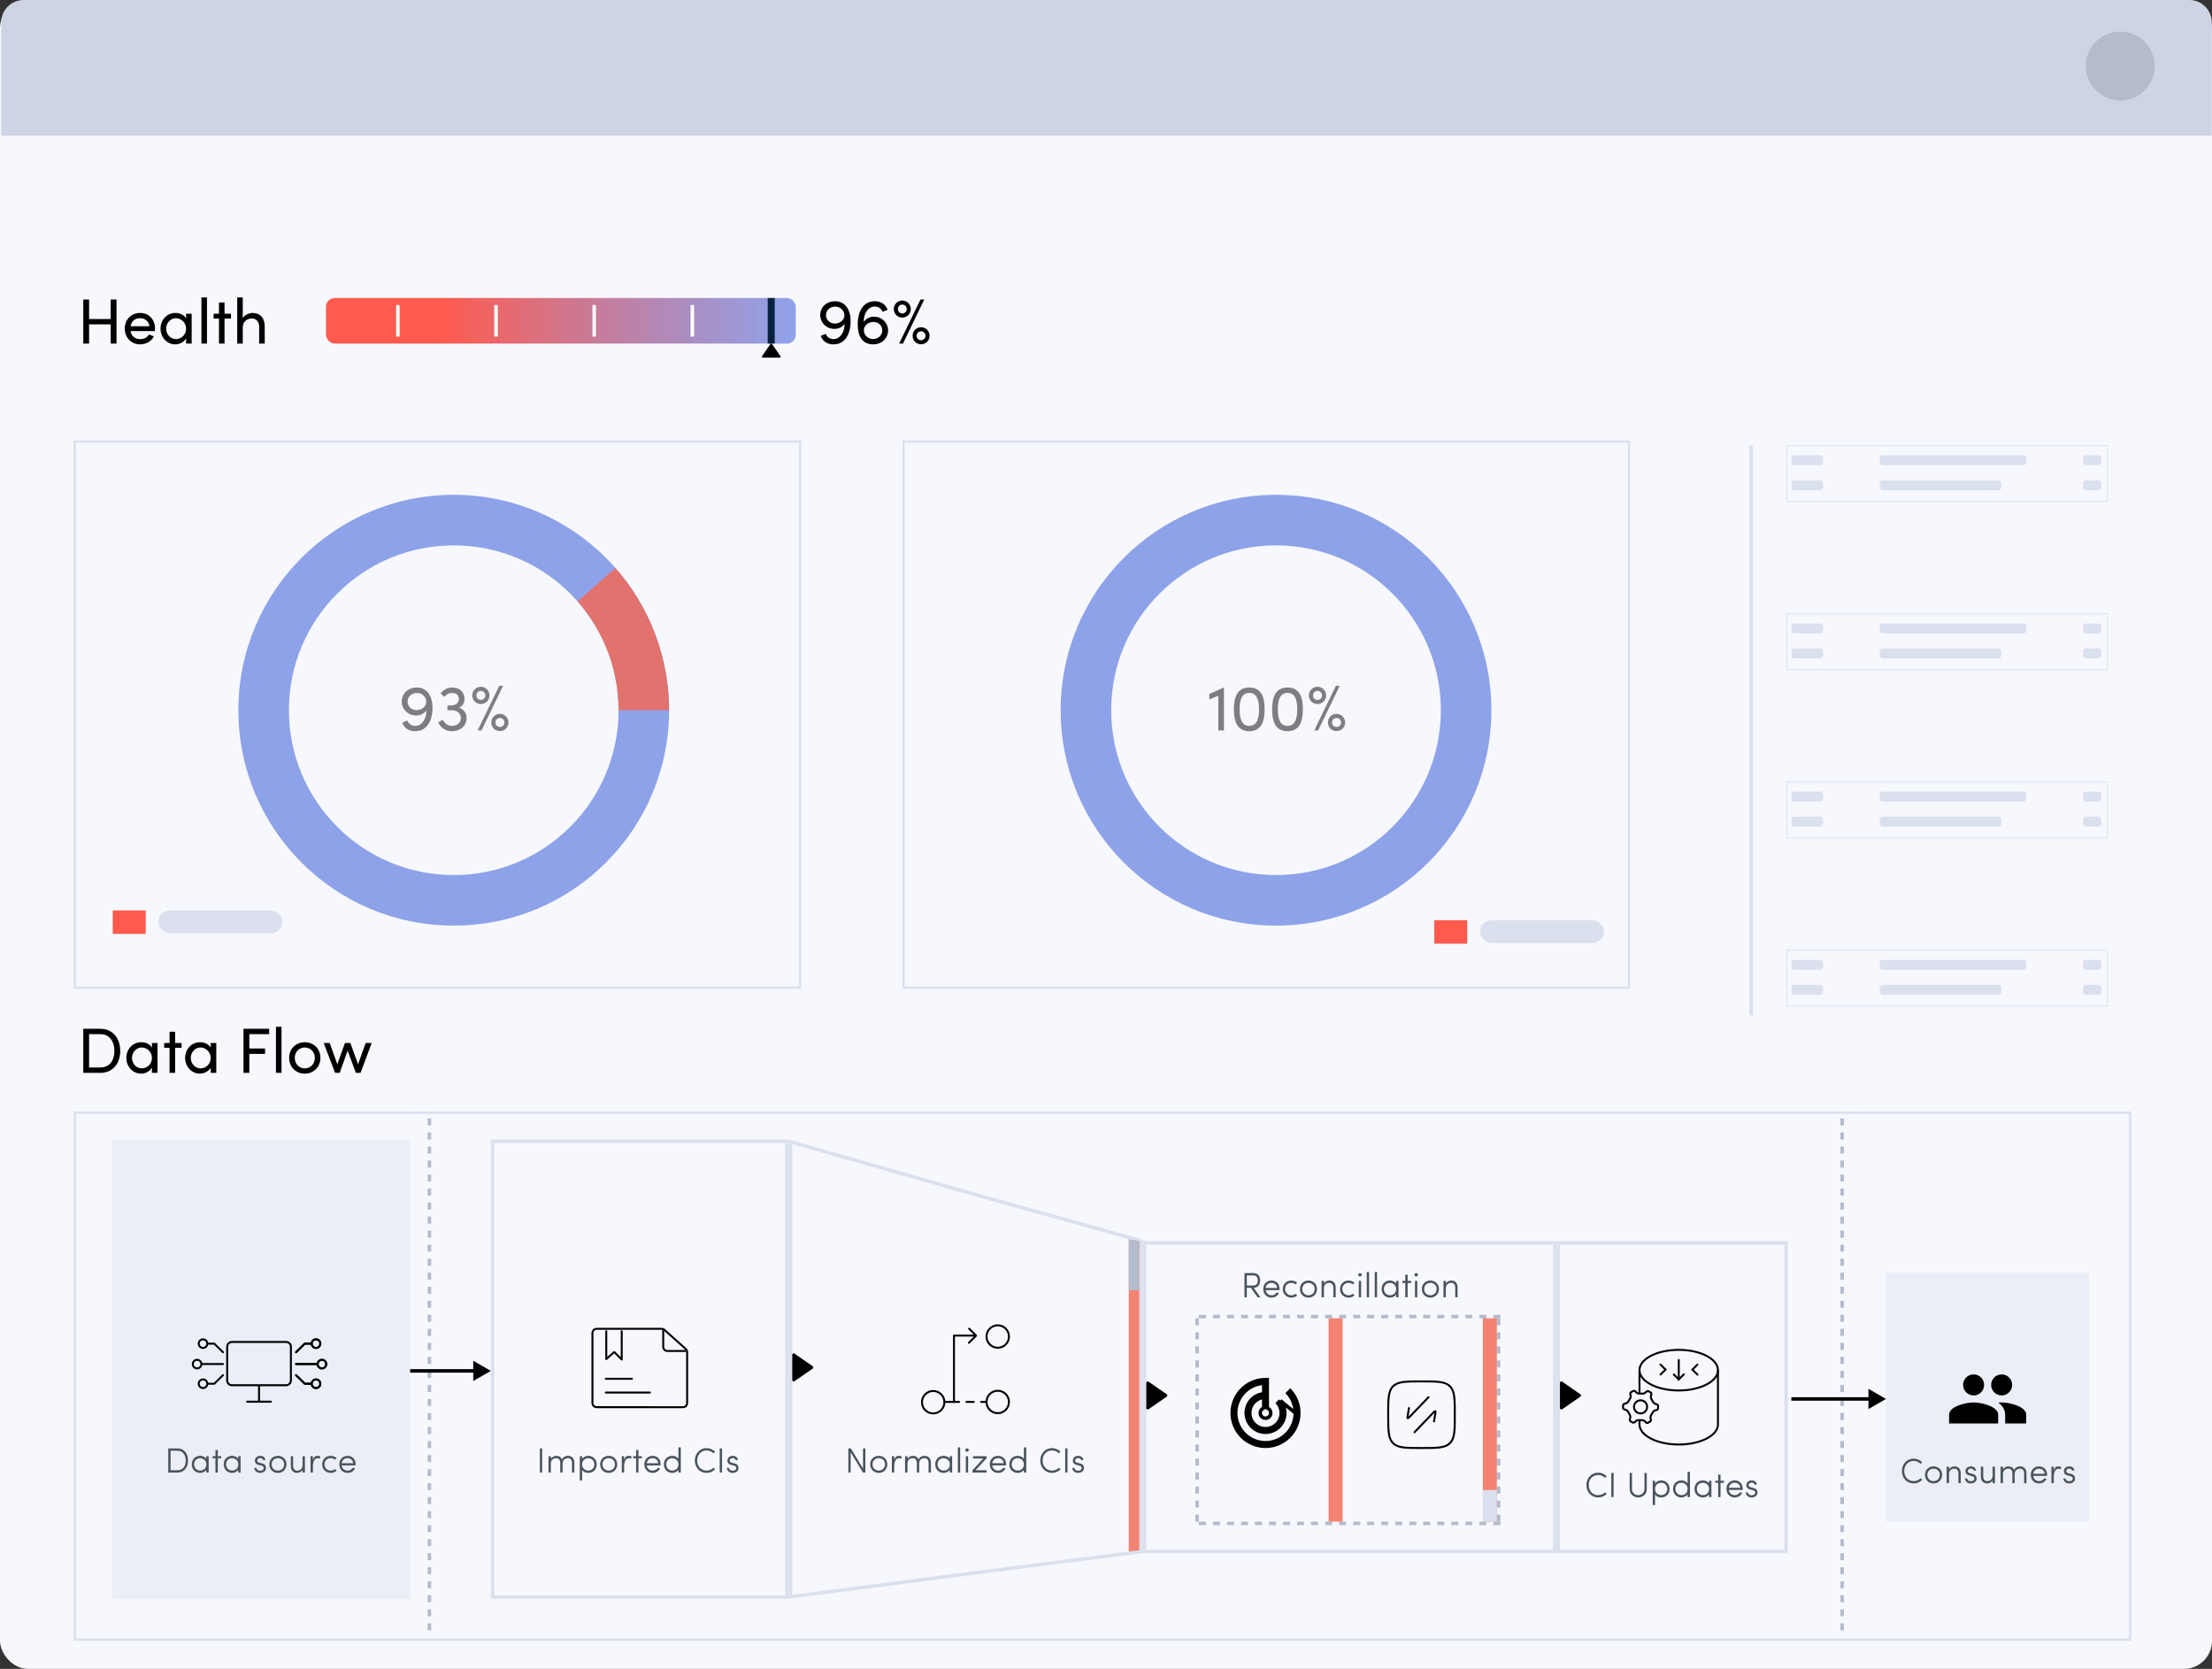 <svg width="631" height="476" viewBox="0 0 631 476" fill="none" xmlns="http://www.w3.org/2000/svg">
<rect x="0" y="0" width="631" height="476" fill="#333333" stroke="none"/>
<rect width="631" height="476" rx="8" fill="#F7F8FD"/>
<path d="M31.58 90.993V85.428H33.24V98H31.58V92.508H25.412V98H23.752V85.428H25.412V90.993H31.58ZM44.211 93.712C44.211 93.949 44.192 94.186 44.174 94.424H37.24C37.477 95.938 38.572 96.723 40.032 96.723C41.072 96.723 42.021 96.248 42.514 95.391L43.882 95.938C43.152 97.416 41.619 98.219 39.977 98.219C37.55 98.219 35.598 96.412 35.598 93.712C35.598 91.011 37.55 89.26 39.977 89.26C42.404 89.26 44.211 91.011 44.211 93.712ZM37.258 93.055H42.623C42.422 91.595 41.382 90.756 39.977 90.756C38.536 90.756 37.514 91.522 37.258 93.055ZM53.089 90.811V89.478H54.677V98H53.089V96.486C52.523 97.507 51.337 98.219 49.969 98.219C47.743 98.219 45.79 96.34 45.79 93.73C45.79 91.212 47.633 89.26 50.042 89.26C51.319 89.26 52.523 89.807 53.089 90.811ZM50.206 96.723C51.721 96.723 53.089 95.464 53.089 93.73C53.089 91.978 51.611 90.756 50.188 90.756C48.637 90.756 47.396 92.124 47.396 93.73C47.396 95.354 48.637 96.723 50.206 96.723ZM59.045 98H57.458V84.844H59.045V98ZM64.05 89.478H65.893V90.847H64.05V98H62.463V90.847H60.93V89.478H62.463V86.267H64.05V89.478ZM72.084 89.26C74.201 89.26 75.533 90.683 75.515 93.073V98H73.927V93.165C73.927 91.741 73.052 90.829 71.865 90.829C70.679 90.829 69.256 91.54 69.256 93.383V98H67.669V84.844H69.256V90.774C69.767 89.734 71.154 89.26 72.084 89.26Z" fill="black"/>
<path d="M238.2 85.92C241.138 85.92 242.653 88.347 242.653 91.686C242.653 94.496 241.54 98.219 237.763 98.219C236.394 98.219 234.898 97.745 234.095 95.81L235.536 95.226C236.029 96.321 236.905 96.723 237.799 96.723C239.624 96.723 241.011 94.679 240.919 92.343C240.354 93.219 239.295 93.803 238.073 93.803C235.628 93.803 233.967 91.924 233.967 89.844C233.967 87.818 235.591 85.92 238.2 85.92ZM238.109 92.289C239.587 92.289 240.828 91.34 240.883 89.989C240.883 88.548 239.752 87.49 238.292 87.453C236.759 87.453 235.628 88.493 235.628 89.88C235.628 91.212 236.686 92.252 238.109 92.289ZM249.258 90.318C251.685 90.318 253.345 92.179 253.345 94.259C253.345 96.285 251.721 98.219 249.112 98.219C246.174 98.219 244.678 96.194 244.678 92.416C244.678 89.606 245.773 85.92 249.55 85.92C250.919 85.92 252.415 86.413 253.218 88.347L251.776 88.931C251.284 87.818 250.408 87.435 249.514 87.435C247.671 87.435 246.284 89.497 246.411 91.832C246.959 90.993 247.981 90.318 249.258 90.318ZM249.021 96.704C250.554 96.704 251.685 95.61 251.685 94.223C251.685 92.891 250.627 91.869 249.203 91.814C247.725 91.814 246.503 92.763 246.43 94.113C246.43 95.573 247.561 96.668 249.021 96.704ZM257.578 98H256.483L262.578 85.428H263.654L257.578 98ZM257.396 90.573C256.027 90.573 254.969 89.515 254.969 88.147C254.969 86.814 256.027 85.72 257.396 85.72C258.728 85.72 259.823 86.814 259.823 88.147C259.823 89.515 258.728 90.573 257.396 90.573ZM257.396 89.406C258.089 89.406 258.673 88.876 258.673 88.147C258.673 87.453 258.089 86.869 257.396 86.869C256.666 86.869 256.137 87.453 256.137 88.147C256.137 88.876 256.666 89.406 257.396 89.406ZM262.742 98.183C261.374 98.183 260.333 97.124 260.333 95.774C260.333 94.424 261.374 93.329 262.742 93.329C264.092 93.329 265.169 94.424 265.169 95.774C265.169 97.124 264.092 98.183 262.742 98.183ZM262.742 97.033C263.454 97.033 264.019 96.486 264.019 95.774C264.019 95.062 263.454 94.496 262.742 94.496C262.012 94.496 261.483 95.062 261.483 95.774C261.483 96.486 262.012 97.033 262.742 97.033Z" fill="black"/>
<path d="M23.752 293.428H28.624C32.2 293.428 34.299 296.165 34.299 299.741C34.299 303.299 32.2 306 28.624 306H23.752V293.428ZM25.412 304.467H28.624C31.27 304.467 32.638 302.424 32.638 299.741C32.638 297.059 31.27 294.96 28.624 294.96H25.412V304.467ZM43.342 298.811V297.479H44.929V306H43.342V304.485C42.776 305.507 41.59 306.219 40.221 306.219C37.995 306.219 36.043 304.339 36.043 301.73C36.043 299.212 37.886 297.26 40.294 297.26C41.572 297.26 42.776 297.807 43.342 298.811ZM40.459 304.723C41.973 304.723 43.342 303.464 43.342 301.73C43.342 299.978 41.864 298.756 40.441 298.756C38.889 298.756 37.649 300.124 37.649 301.73C37.649 303.354 38.889 304.723 40.459 304.723ZM49.955 297.479H51.798V298.847H49.955V306H48.367V298.847H46.835V297.479H48.367V294.267H49.955V297.479ZM60.11 298.811V297.479H61.698V306H60.11V304.485C59.544 305.507 58.358 306.219 56.99 306.219C54.764 306.219 52.811 304.339 52.811 301.73C52.811 299.212 54.654 297.26 57.063 297.26C58.34 297.26 59.544 297.807 60.11 298.811ZM57.227 304.723C58.742 304.723 60.11 303.464 60.11 301.73C60.11 299.978 58.632 298.756 57.209 298.756C55.658 298.756 54.417 300.124 54.417 301.73C54.417 303.354 55.658 304.723 57.227 304.723ZM76.776 293.428V294.96H71.12V299.048H75.609V300.599H71.12V306H69.459V293.428H76.776ZM80.304 306H78.717V292.844H80.304V306ZM86.933 306.219C84.506 306.219 82.481 304.431 82.481 301.73C82.481 299.03 84.506 297.26 86.933 297.26C89.36 297.26 91.404 299.03 91.404 301.73C91.404 304.431 89.36 306.219 86.933 306.219ZM86.933 304.723C88.502 304.723 89.816 303.5 89.816 301.73C89.816 299.978 88.502 298.756 86.933 298.756C85.382 298.756 84.087 299.978 84.087 301.73C84.087 303.5 85.382 304.723 86.933 304.723ZM102.139 303.537L104.31 297.479H106.026L102.851 306H101.518L99.165 299.668L96.902 306H95.588L92.34 297.479H94.055L96.227 303.537L98.398 297.479H99.949L102.139 303.537Z" fill="black"/>
<path d="M190.868 202.566C190.868 236.495 163.363 264 129.434 264C95.505 264 68 236.495 68 202.566C68 168.637 95.505 141.132 129.434 141.132C163.363 141.132 190.868 168.637 190.868 202.566ZM82.419 202.566C82.419 228.532 103.468 249.581 129.434 249.581C155.4 249.581 176.449 228.532 176.449 202.566C176.449 176.6 155.4 155.551 129.434 155.551C103.468 155.551 82.419 176.6 82.419 202.566Z" fill="#758CE5" fill-opacity="0.8"/>
<path d="M190.868 202.566C190.868 187.636 185.431 173.217 175.573 162.003L164.744 171.524C172.288 180.105 176.449 191.14 176.449 202.566H190.868Z" fill="#F56852" fill-opacity="0.81"/>
<path d="M118.88 196.087C121.856 196.087 123.391 198.546 123.391 201.93C123.391 204.777 122.263 208.549 118.436 208.549C117.049 208.549 115.533 208.068 114.719 206.108L116.18 205.517C116.679 206.626 117.567 207.033 118.473 207.033C120.322 207.033 121.727 204.962 121.635 202.595C121.061 203.483 119.989 204.074 118.75 204.074C116.273 204.074 114.59 202.17 114.59 200.062C114.59 198.01 116.236 196.087 118.88 196.087ZM118.787 202.54C120.285 202.54 121.542 201.578 121.598 200.21C121.598 198.749 120.451 197.677 118.972 197.64C117.419 197.64 116.273 198.694 116.273 200.099C116.273 201.449 117.345 202.503 118.787 202.54ZM130.99 201.837C132.247 202.244 133.098 203.372 133.098 204.796C133.098 207.014 131.36 208.549 128.901 208.549C127.181 208.549 125.72 207.606 124.999 206.034L126.312 205.276C126.867 206.367 127.81 207.033 128.845 207.033C130.361 207.033 131.471 206.127 131.471 204.851C131.471 203.483 130.398 202.577 128.901 202.577H127.643V201.19H128.79C130.065 201.19 130.897 200.432 130.897 199.341C130.897 198.306 130.121 197.622 128.956 197.622C128.124 197.622 127.274 198.065 126.811 198.768L125.683 197.843C126.312 196.79 127.625 196.087 128.993 196.087C131.101 196.087 132.506 197.363 132.506 199.304C132.506 200.45 131.933 201.393 130.99 201.837ZM137.359 208.327H136.249L142.425 195.588H143.516L137.359 208.327ZM137.174 200.802C135.787 200.802 134.715 199.729 134.715 198.343C134.715 196.993 135.787 195.884 137.174 195.884C138.524 195.884 139.633 196.993 139.633 198.343C139.633 199.729 138.524 200.802 137.174 200.802ZM137.174 199.618C137.877 199.618 138.468 199.082 138.468 198.343C138.468 197.64 137.877 197.048 137.174 197.048C136.434 197.048 135.898 197.64 135.898 198.343C135.898 199.082 136.434 199.618 137.174 199.618ZM142.591 208.512C141.205 208.512 140.151 207.44 140.151 206.071C140.151 204.703 141.205 203.594 142.591 203.594C143.96 203.594 145.05 204.703 145.05 206.071C145.05 207.44 143.96 208.512 142.591 208.512ZM142.591 207.347C143.312 207.347 143.886 206.792 143.886 206.071C143.886 205.35 143.312 204.777 142.591 204.777C141.852 204.777 141.316 205.35 141.316 206.071C141.316 206.792 141.852 207.347 142.591 207.347Z" fill="#7C7E81"/>
<path d="M425.434 202.566C425.434 236.495 397.929 264 364 264C330.071 264 302.566 236.495 302.566 202.566C302.566 168.637 330.071 141.132 364 141.132C397.929 141.132 425.434 168.637 425.434 202.566ZM316.985 202.566C316.985 228.532 338.034 249.581 364 249.581C389.966 249.581 411.015 228.532 411.015 202.566C411.015 176.6 389.966 155.551 364 155.551C338.034 155.551 316.985 176.6 316.985 202.566Z" fill="#758CE5" fill-opacity="0.8"/>
<path d="M344.971 197.936L349.094 196.087H349.149V208.327H347.541V198.435L344.971 199.489V197.936ZM356.371 208.549C352.895 208.549 351.989 205.72 351.989 202.318C351.989 198.879 352.895 196.087 356.371 196.087C359.847 196.087 360.753 198.879 360.753 202.318C360.753 205.72 359.847 208.549 356.371 208.549ZM356.371 207.033C358.59 207.033 359.145 204.833 359.145 202.318C359.145 199.766 358.59 197.622 356.371 197.622C354.153 197.622 353.616 199.766 353.616 202.318C353.616 204.833 354.153 207.033 356.371 207.033ZM367.277 208.549C363.801 208.549 362.895 205.72 362.895 202.318C362.895 198.879 363.801 196.087 367.277 196.087C370.753 196.087 371.659 198.879 371.659 202.318C371.659 205.72 370.753 208.549 367.277 208.549ZM367.277 207.033C369.496 207.033 370.051 204.833 370.051 202.318C370.051 199.766 369.496 197.622 367.277 197.622C365.059 197.622 364.522 199.766 364.522 202.318C364.522 204.833 365.059 207.033 367.277 207.033ZM376.02 208.327H374.911L381.086 195.588H382.177L376.02 208.327ZM375.835 200.802C374.448 200.802 373.376 199.729 373.376 198.343C373.376 196.993 374.448 195.884 375.835 195.884C377.185 195.884 378.294 196.993 378.294 198.343C378.294 199.729 377.185 200.802 375.835 200.802ZM375.835 199.618C376.538 199.618 377.129 199.082 377.129 198.343C377.129 197.64 376.538 197.048 375.835 197.048C375.095 197.048 374.559 197.64 374.559 198.343C374.559 199.082 375.095 199.618 375.835 199.618ZM381.252 208.512C379.866 208.512 378.812 207.44 378.812 206.071C378.812 204.703 379.866 203.594 381.252 203.594C382.621 203.594 383.712 204.703 383.712 206.071C383.712 207.44 382.621 208.512 381.252 208.512ZM381.252 207.347C381.974 207.347 382.547 206.792 382.547 206.071C382.547 205.35 381.974 204.777 381.252 204.777C380.513 204.777 379.977 205.35 379.977 206.071C379.977 206.792 380.513 207.347 381.252 207.347Z" fill="#7C7E81"/>
<rect x="32" y="325" width="85" height="131" fill="#DAE0ED" fill-opacity="0.4"/>
<path d="M50.59 420H48V413.11H50.59C52.55 413.11 53.64 414.61 53.64 416.57C53.64 418.53 52.55 420 50.59 420ZM48.66 413.77V419.34H50.59C52.18 419.34 52.98 418.16 52.98 416.57C52.98 414.98 52.18 413.77 50.59 413.77H48.66ZM59.527 415.33V420H58.857V419.2C58.507 419.79 57.777 420.1 57.097 420.1C55.767 420.1 54.707 419.13 54.707 417.65C54.707 416.17 55.767 415.23 57.097 415.23C57.777 415.23 58.507 415.51 58.857 416.1V415.33H59.527ZM55.377 417.65C55.377 418.69 56.127 419.43 57.097 419.43C58.057 419.43 58.857 418.81 58.857 417.65C58.857 416.49 57.937 415.9 57.097 415.9C56.127 415.9 55.377 416.58 55.377 417.65ZM62.13 420H61.46V415.93H60.62V415.33H61.46V413.58H62.13V415.33H63.12V415.93H62.13V420ZM68.638 415.33V420H67.968V419.2C67.618 419.79 66.888 420.1 66.208 420.1C64.878 420.1 63.818 419.13 63.818 417.65C63.818 416.17 64.878 415.23 66.208 415.23C66.888 415.23 67.618 415.51 67.968 416.1V415.33H68.638ZM64.488 417.65C64.488 418.69 65.238 419.43 66.208 419.43C67.168 419.43 67.968 418.81 67.968 417.65C67.968 416.49 67.048 415.9 66.208 415.9C65.238 415.9 64.488 416.58 64.488 417.65ZM72.547 418.66H73.137C73.217 419.02 73.447 419.47 74.237 419.47C74.837 419.47 75.227 419.17 75.227 418.73C75.227 418.42 75.047 418.13 74.557 418.01L73.907 417.86C73.337 417.73 72.597 417.43 72.727 416.34C72.837 415.67 73.487 415.23 74.247 415.23C74.977 415.23 75.587 415.59 75.717 416.44H75.067C74.987 416.08 74.647 415.87 74.247 415.87C73.797 415.87 73.427 416.11 73.377 416.44C73.267 416.97 73.747 417.14 74.067 417.22L74.707 417.37C75.587 417.58 75.887 418.09 75.887 418.73C75.887 419.54 75.147 420.1 74.177 420.1C73.397 420.1 72.577 419.58 72.547 418.66ZM79.276 420.1C77.946 420.1 76.836 419.13 76.836 417.65C76.836 416.17 77.946 415.23 79.276 415.23C80.606 415.23 81.716 416.17 81.716 417.65C81.716 419.13 80.606 420.1 79.276 420.1ZM79.276 419.44C80.246 419.44 81.056 418.73 81.056 417.65C81.056 416.57 80.246 415.89 79.276 415.89C78.306 415.89 77.496 416.57 77.496 417.65C77.496 418.73 78.306 419.44 79.276 419.44ZM86.305 417.88V415.33H86.975V420H86.305V419.23C86.015 419.84 85.295 420.1 84.755 420.1C83.605 420.1 82.945 419.33 82.955 418.05V415.33H83.625V418.05C83.625 418.92 84.035 419.44 84.755 419.44C85.495 419.44 86.305 419.02 86.305 417.88ZM91.361 415.41L91.281 416.06C91.051 415.95 90.771 415.9 90.601 415.9C89.651 415.9 89.261 417.02 89.261 418.26V420H88.591V415.33H89.261V416.39C89.491 415.59 89.921 415.23 90.601 415.23C90.921 415.23 91.271 415.33 91.361 415.41ZM95.554 418.99L96.034 419.46C95.594 419.87 94.994 420.1 94.344 420.1C93.014 420.1 91.904 419.13 91.904 417.65C91.904 416.17 93.014 415.23 94.344 415.23C94.994 415.23 95.584 415.46 96.024 415.86L95.554 416.33C95.234 416.05 94.814 415.89 94.344 415.89C93.374 415.89 92.564 416.57 92.564 417.65C92.564 418.73 93.374 419.44 94.344 419.44C94.814 419.44 95.224 419.29 95.554 418.99ZM99.157 420.1C97.827 420.1 96.797 419.13 96.797 417.65C96.797 416.17 97.827 415.23 99.157 415.23C100.487 415.23 101.447 416.17 101.447 417.65C101.447 417.76 101.447 417.87 101.437 417.96H97.477C97.587 418.87 98.297 419.44 99.157 419.44C99.797 419.44 100.327 419.14 100.617 418.63C100.817 418.68 101.077 418.73 101.287 418.78C100.897 419.62 100.107 420.1 99.157 420.1ZM97.477 417.34H100.767C100.637 416.45 100.027 415.89 99.157 415.89C98.277 415.89 97.607 416.45 97.477 417.34Z" fill="#48535C"/>
<rect x="140.5" y="325.5" width="84" height="130" stroke="#DAE0ED"/>
<rect x="326.5" y="354.5" width="117" height="88" stroke="#DAE0ED"/>
<rect x="444.5" y="354.5" width="65" height="88" stroke="#DAE0ED"/>
<rect x="538" y="363" width="58" height="71" fill="#DAE0ED" fill-opacity="0.4"/>
<path d="M225.5 455.431V325.663L282.693 341.981L282.697 341.982L325.5 353.88V442.56L282.767 448.004L282.766 448.004L225.5 455.431Z" stroke="#DAE0ED"/>
<path d="M81.619 382.747H66.165C65.415 382.747 64.806 383.356 64.806 384.107V393.732C64.806 394.482 65.415 395.091 66.165 395.091H81.619C82.369 395.091 82.979 394.482 82.979 393.732V384.111C82.979 383.36 82.369 382.751 81.619 382.751V382.747Z" stroke="black" stroke-width="0.558" stroke-miterlimit="10" stroke-linecap="round"/>
<path d="M73.892 395.3V399.757" stroke="black" stroke-width="0.558" stroke-miterlimit="10" stroke-linecap="round"/>
<path d="M77.292 399.784H70.493" stroke="black" stroke-width="0.558" stroke-miterlimit="10" stroke-linecap="round"/>
<path d="M84.456 385.675L86.944 383.226H88.819" stroke="black" stroke-width="0.558" stroke-linecap="round" stroke-linejoin="round"/>
<path d="M84.456 385.675L86.944 383.226H88.819" stroke="black" stroke-width="0.558" stroke-linecap="round" stroke-linejoin="round"/>
<path d="M90.45 389.043H84.456" stroke="black" stroke-width="0.558" stroke-linecap="round" stroke-linejoin="round"/>
<path d="M90.45 389.043H84.456" stroke="black" stroke-width="0.558" stroke-linecap="round" stroke-linejoin="round"/>
<path d="M90.143 384.452C90.82 384.452 91.369 383.903 91.369 383.226C91.369 382.549 90.82 382 90.143 382C89.466 382 88.917 382.549 88.917 383.226C88.917 383.903 89.466 384.452 90.143 384.452Z" stroke="black" stroke-width="0.558" stroke-miterlimit="10"/>
<path d="M90.143 384.452C90.82 384.452 91.369 383.903 91.369 383.226C91.369 382.549 90.82 382 90.143 382C89.466 382 88.917 382.549 88.917 383.226C88.917 383.903 89.466 384.452 90.143 384.452Z" stroke="black" stroke-width="0.558" stroke-miterlimit="10"/>
<path d="M84.456 392.219L86.944 394.667H88.819" stroke="black" stroke-width="0.558" stroke-linecap="round" stroke-linejoin="round"/>
<path d="M84.456 392.219L86.944 394.667H88.819" stroke="black" stroke-width="0.558" stroke-linecap="round" stroke-linejoin="round"/>
<path d="M90.143 395.893C90.82 395.893 91.369 395.344 91.369 394.667C91.369 393.99 90.82 393.441 90.143 393.441C89.466 393.441 88.917 393.99 88.917 394.667C88.917 395.344 89.466 395.893 90.143 395.893Z" stroke="black" stroke-width="0.558" stroke-miterlimit="10"/>
<path d="M90.143 395.893C90.82 395.893 91.369 395.344 91.369 394.667C91.369 393.99 90.82 393.441 90.143 393.441C89.466 393.441 88.917 393.99 88.917 394.667C88.917 395.344 89.466 395.893 90.143 395.893Z" stroke="black" stroke-width="0.558" stroke-miterlimit="10"/>
<path d="M91.837 390.289C92.514 390.289 93.063 389.74 93.063 389.063C93.063 388.385 92.514 387.836 91.837 387.836C91.16 387.836 90.611 388.385 90.611 389.063C90.611 389.74 91.16 390.289 91.837 390.289Z" stroke="black" stroke-width="0.558" stroke-miterlimit="10"/>
<path d="M91.837 390.289C92.514 390.289 93.063 389.74 93.063 389.063C93.063 388.385 92.514 387.836 91.837 387.836C91.16 387.836 90.611 388.385 90.611 389.063C90.611 389.74 91.16 390.289 91.837 390.289Z" stroke="black" stroke-width="0.558" stroke-miterlimit="10"/>
<path d="M63.603 385.675L61.115 383.226H59.241" stroke="black" stroke-width="0.558" stroke-linecap="round" stroke-linejoin="round"/>
<path d="M57.61 389.043H63.603" stroke="black" stroke-width="0.558" stroke-linecap="round" stroke-linejoin="round"/>
<path d="M57.916 384.452C58.593 384.452 59.142 383.903 59.142 383.226C59.142 382.549 58.593 382 57.916 382C57.239 382 56.69 382.549 56.69 383.226C56.69 383.903 57.239 384.452 57.916 384.452Z" stroke="black" stroke-width="0.558" stroke-miterlimit="10"/>
<path d="M63.603 392.219L61.115 394.667H59.241" stroke="black" stroke-width="0.558" stroke-linecap="round" stroke-linejoin="round"/>
<path d="M57.916 395.893C58.593 395.893 59.142 395.344 59.142 394.667C59.142 393.99 58.593 393.441 57.916 393.441C57.239 393.441 56.69 393.99 56.69 394.667C56.69 395.344 57.239 395.893 57.916 395.893Z" stroke="black" stroke-width="0.558" stroke-miterlimit="10"/>
<path d="M56.226 390.289C56.903 390.289 57.452 389.74 57.452 389.063C57.452 388.385 56.903 387.836 56.226 387.836C55.549 387.836 55 388.385 55 389.063C55 389.74 55.549 390.289 56.226 390.289Z" stroke="black" stroke-width="0.558" stroke-miterlimit="10"/>
<path d="M172.946 379.688V387.65L175.21 385.614L177.355 387.764V379.688" stroke="black" stroke-width="0.558" stroke-linecap="round" stroke-linejoin="round"/>
<path d="M172.804 393.247H180.272" stroke="black" stroke-width="0.558" stroke-linecap="round" stroke-linejoin="round"/>
<path d="M172.804 397.177H185.381" stroke="black" stroke-width="0.558" stroke-linecap="round" stroke-linejoin="round"/>
<path d="M185.22 401.351H170.199C169.538 401.351 169 400.797 169 400.117V380.23C169 379.554 169.538 379 170.199 379H188.741C189.114 379 189.464 379.165 189.7 379.452L195.737 384.856C195.917 385.076 196.016 385.351 196.016 385.638V400.172C196.016 400.824 195.485 401.355 194.833 401.355H179.266" stroke="black" stroke-width="0.558" stroke-miterlimit="10"/>
<path d="M189.193 379.09V384.144C189.193 384.797 189.72 385.324 190.372 385.324H195.67" stroke="black" stroke-width="0.558" stroke-miterlimit="10"/>
<path d="M484.227 392.071L482.784 390.632" stroke="black" stroke-width="0.558" stroke-linecap="round" stroke-linejoin="round"/>
<path d="M484.195 389.213L482.784 390.632" stroke="black" stroke-width="0.558" stroke-linecap="round" stroke-linejoin="round"/>
<path d="M473.666 389.186L475.109 390.628" stroke="black" stroke-width="0.558" stroke-linecap="round" stroke-linejoin="round"/>
<path d="M473.698 392.043L475.109 390.628" stroke="black" stroke-width="0.558" stroke-linecap="round" stroke-linejoin="round"/>
<path d="M480.332 392.003L478.89 393.442" stroke="black" stroke-width="0.558" stroke-linecap="round" stroke-linejoin="round"/>
<path d="M477.475 392.035L478.89 393.442" stroke="black" stroke-width="0.558" stroke-linecap="round" stroke-linejoin="round"/>
<path d="M478.894 387.889L478.89 393.442" stroke="black" stroke-width="0.558" stroke-linecap="round" stroke-linejoin="round"/>
<path d="M466.722 405.264L466.258 405.657C466.097 405.79 465.873 405.81 465.692 405.704L465.138 405.374C464.953 405.264 464.863 405.044 464.914 404.831L465.052 404.305C465.111 404.073 465.079 403.829 464.965 403.621L464.387 402.587C464.277 402.391 464.101 402.242 463.892 402.167L463.322 401.962C463.126 401.892 462.996 401.703 463 401.495L463.008 400.85C463.008 400.634 463.157 400.445 463.366 400.386L463.892 400.241C464.124 400.178 464.321 400.029 464.442 399.821L465.048 398.803C465.162 398.61 465.205 398.382 465.166 398.162L465.059 397.565C465.024 397.36 465.118 397.152 465.303 397.054L465.865 396.739C466.054 396.633 466.29 396.665 466.447 396.818L466.781 397.144C466.985 397.345 467.264 397.462 467.551 397.466L468.659 397.482C468.883 397.482 469.1 397.407 469.273 397.262L469.736 396.869C469.897 396.735 470.121 396.716 470.302 396.822L470.856 397.152C471.041 397.262 471.132 397.482 471.08 397.694L470.943 398.221C470.884 398.453 470.915 398.697 471.029 398.905L471.607 399.938C471.717 400.135 471.894 400.284 472.102 400.359L472.672 400.563C472.869 400.634 472.998 400.823 472.994 401.031L472.987 401.676C472.987 401.892 472.837 402.08 472.629 402.139L472.102 402.285C471.87 402.348 471.674 402.497 471.552 402.705L470.947 403.723C470.833 403.916 470.79 404.144 470.829 404.364L470.935 404.961C470.97 405.166 470.876 405.374 470.691 405.472L470.129 405.786C469.941 405.893 469.705 405.861 469.548 405.708L469.159 405.327C468.99 405.158 468.762 405.063 468.522 405.059L467.339 405.044C467.115 405.044 466.899 405.118 466.726 405.264H466.722Z" stroke="black" stroke-width="0.558" stroke-linecap="round" stroke-linejoin="round"/>
<path d="M467.991 403.13C469.025 403.13 469.862 402.292 469.862 401.259C469.862 400.226 469.025 399.388 467.991 399.388C466.958 399.388 466.121 400.226 466.121 401.259C466.121 402.292 466.958 403.13 467.991 403.13Z" stroke="black" stroke-width="0.558" stroke-linecap="round" stroke-linejoin="round"/>
<path d="M467.681 397.066V390.978" stroke="black" stroke-width="0.558" stroke-linecap="round" stroke-linejoin="round"/>
<path d="M490.067 390.978V406.262C490.067 409.43 485.056 412 478.874 412C472.692 412 467.681 409.43 467.681 406.262V405.441" stroke="black" stroke-width="0.558" stroke-linecap="round" stroke-linejoin="round"/>
<path d="M478.874 396.586C485.056 396.586 490.067 393.992 490.067 390.793C490.067 387.594 485.056 385 478.874 385C472.692 385 467.681 387.594 467.681 390.793C467.681 393.992 472.692 396.586 478.874 396.586Z" stroke="black" stroke-width="0.558" stroke-linecap="round" stroke-linejoin="round"/>
<path d="M266.203 396.731H266.199C264.432 396.731 263 398.163 263 399.93V399.934C263 401.701 264.432 403.133 266.199 403.133H266.203C267.97 403.133 269.402 401.701 269.402 399.934V399.93C269.402 398.163 267.97 396.731 266.203 396.731Z" stroke="black" stroke-width="0.558" stroke-linecap="round" stroke-linejoin="round"/>
<path d="M284.62 396.66H284.616C282.849 396.66 281.417 398.093 281.417 399.86V399.863C281.417 401.63 282.849 403.063 284.616 403.063H284.62C286.386 403.063 287.819 401.63 287.819 399.863V399.86C287.819 398.093 286.386 396.66 284.62 396.66Z" stroke="black" stroke-width="0.558" stroke-linecap="round" stroke-linejoin="round"/>
<path d="M284.62 378H284.616C282.849 378 281.417 379.432 281.417 381.199V381.203C281.417 382.97 282.849 384.402 284.616 384.402H284.62C286.386 384.402 287.819 382.97 287.819 381.203V381.199C287.819 379.432 286.386 378 284.62 378Z" stroke="black" stroke-width="0.558" stroke-linecap="round" stroke-linejoin="round"/>
<path d="M272.134 380.936V399.848" stroke="black" stroke-width="0.558" stroke-linecap="round" stroke-linejoin="round"/>
<path d="M278.241 380.932H272.224" stroke="black" stroke-width="0.558" stroke-linecap="round" stroke-linejoin="round"/>
<path d="M276.386 382.999L278.39 380.995" stroke="black" stroke-width="0.558" stroke-linecap="round" stroke-linejoin="round"/>
<path d="M276.449 378.959L278.41 380.916" stroke="black" stroke-width="0.558" stroke-linecap="round" stroke-linejoin="round"/>
<path d="M269.398 399.848H272.134" stroke="black" stroke-width="0.558" stroke-linecap="round" stroke-linejoin="round"/>
<path d="M281.248 399.848H279.872" stroke="black" stroke-width="0.558" stroke-linecap="round" stroke-linejoin="round"/>
<path d="M277.781 399.848H274.645" stroke="black" stroke-width="0.558" stroke-linecap="round" stroke-linejoin="round" stroke-dasharray="2.09 2.09"/>
<path d="M273.6 399.848H272.224" stroke="black" stroke-width="0.558" stroke-linecap="round" stroke-linejoin="round"/>
<path d="M365.226 399.482L364.516 400.191C365.128 400.963 365.5 401.94 365.5 403C365.5 404.193 365.026 405.338 364.182 406.182C363.338 407.026 362.193 407.5 361 407.5C359.807 407.5 358.662 407.026 357.818 406.182C356.974 405.338 356.5 404.193 356.5 403C356.5 400.903 357.943 399.161 359.873 398.656L360.5 398.492V399.14V401.28V401.567L360.252 401.712C359.795 401.979 359.5 402.45 359.5 403C359.5 403.398 359.658 403.779 359.939 404.061C360.221 404.342 360.602 404.5 361 404.5C361.398 404.5 361.779 404.342 362.061 404.061C362.342 403.779 362.5 403.398 362.5 403C362.5 402.446 362.202 401.969 361.753 401.715L361.5 401.571V401.28V393.5H361C359.752 393.5 358.517 393.746 357.365 394.223C356.212 394.701 355.165 395.4 354.282 396.282C352.501 398.064 351.5 400.48 351.5 403C351.5 405.52 352.501 407.936 354.282 409.718C355.165 410.6 356.212 411.299 357.365 411.777C358.517 412.254 359.752 412.5 361 412.5C363.52 412.5 365.936 411.499 367.718 409.718C369.499 407.936 370.5 405.52 370.5 403C370.5 400.558 369.577 398.33 368.061 396.646L367.357 397.351C367.985 398.059 368.492 398.869 368.855 399.746C369.282 400.778 369.501 401.884 369.5 403M365.226 399.482L369.5 403M365.226 399.482C366.023 400.431 366.5 401.657 366.5 403C366.5 404.459 365.921 405.858 364.889 406.889C363.858 407.921 362.459 408.5 361 408.5C359.541 408.5 358.142 407.921 357.111 406.889C356.079 405.858 355.5 404.459 355.5 403C355.5 400.279 357.479 398.023 360.083 397.583L360.5 397.513V397.09V395.07V394.504L359.938 394.574C355.741 395.094 352.5 398.664 352.5 403C352.5 405.254 353.396 407.416 354.99 409.01C356.584 410.604 358.746 411.5 361 411.5C363.254 411.5 365.416 410.604 367.01 409.01C368.604 407.416 369.5 405.255 369.5 403M365.226 399.482L369.5 403" stroke="black"/>
<path d="M409.077 405.398L409.428 403.25C409.506 402.776 409.545 402.539 409.418 402.504C409.291 402.469 409.102 402.665 408.725 403.058L403.5 408.5M401.923 401.602L401.572 403.75C401.494 404.224 401.455 404.461 401.582 404.496C401.71 404.531 401.898 404.335 402.275 403.942L407.5 398.5" stroke="black" stroke-width="0.56" stroke-linecap="round" stroke-linejoin="round"/>
<path d="M396 403.5C396 399.022 396 396.782 397.391 395.391C398.782 394 401.021 394 405.5 394C409.978 394 412.218 394 413.609 395.391C415 396.782 415 399.021 415 403.5C415 407.978 415 410.218 413.609 411.609C412.218 413 409.979 413 405.5 413C401.022 413 398.782 413 397.391 411.609C396 410.218 396 407.979 396 403.5Z" stroke="black" stroke-width="0.56" stroke-linecap="round" stroke-linejoin="round"/>
<line x1="122.5" y1="319" x2="122.5" y2="467" stroke="#B3BBCD" stroke-dasharray="2 2"/>
<line x1="341.5" y1="376" x2="341.5" y2="434" stroke="#B3BBCD" stroke-dasharray="2 2"/>
<line x1="428" y1="434.5" x2="341" y2="434.5" stroke="#B3BBCD" stroke-dasharray="2 2"/>
<line x1="428" y1="375.5" x2="341" y2="375.5" stroke="#B3BBCD" stroke-dasharray="2 2"/>
<line x1="427.5" y1="376" x2="427.5" y2="434" stroke="#B3BBCD" stroke-dasharray="2 2"/>
<line x1="525.5" y1="319" x2="525.5" y2="467" stroke="#B3BBCD" stroke-dasharray="2 2"/>
<path d="M140 391L135 388.113L135 393.887L140 391ZM117 391.5L135.5 391.5L135.5 390.5L117 390.5L117 391.5Z" fill="black"/>
<path d="M538 399L533 396.113V401.887L538 399ZM511 399.5H533.5V398.5H511V399.5Z" fill="black"/>
<path d="M571 398C572.66 398 573.99 396.66 573.99 395C573.99 393.34 572.66 392 571 392C569.34 392 568 393.34 568 395C568 396.66 569.34 398 571 398ZM563 398C564.66 398 565.99 396.66 565.99 395C565.99 393.34 564.66 392 563 392C561.34 392 560 393.34 560 395C560 396.66 561.34 398 563 398ZM563 400C560.67 400 556 401.17 556 403.5V406H570V403.5C570 401.17 565.33 400 563 400ZM571 400C570.71 400 570.38 400.02 570.03 400.05C571.19 400.89 572 402.02 572 403.5V406H578V403.5C578 401.17 573.33 400 571 400Z" fill="black"/>
<path d="M154.66 413.11V420H154V413.11H154.66ZM160.486 417.45V420H159.816V417.28C159.816 416.41 159.406 415.89 158.686 415.89C157.946 415.89 157.136 416.31 157.136 417.45V420H156.466V415.33H157.136V416.1C157.426 415.49 158.256 415.23 158.686 415.23C159.486 415.23 160.036 415.6 160.306 416.25C160.736 415.37 161.566 415.23 162.036 415.23C163.186 415.23 163.846 416 163.836 417.28V420H163.166V417.28C163.166 416.41 162.756 415.89 162.036 415.89C161.296 415.89 160.486 416.31 160.486 417.45ZM165.392 422.26V415.33H166.062V416.14C166.412 415.55 167.142 415.23 167.822 415.23C169.152 415.23 170.212 416.21 170.212 417.69C170.212 419.17 169.152 420.1 167.822 420.1C167.132 420.1 166.412 419.84 166.062 419.24V422.26H165.392ZM169.542 417.69C169.542 416.65 168.792 415.9 167.822 415.9C166.862 415.9 166.062 416.54 166.062 417.69C166.062 418.84 166.982 419.43 167.822 419.43C168.792 419.43 169.542 418.77 169.542 417.69ZM173.635 420.1C172.305 420.1 171.195 419.13 171.195 417.65C171.195 416.17 172.305 415.23 173.635 415.23C174.965 415.23 176.075 416.17 176.075 417.65C176.075 419.13 174.965 420.1 173.635 420.1ZM173.635 419.44C174.605 419.44 175.415 418.73 175.415 417.65C175.415 416.57 174.605 415.89 173.635 415.89C172.665 415.89 171.855 416.57 171.855 417.65C171.855 418.73 172.665 419.44 173.635 419.44ZM180.144 415.41L180.064 416.06C179.834 415.95 179.554 415.9 179.384 415.9C178.434 415.9 178.044 417.02 178.044 418.26V420H177.374V415.33H178.044V416.39C178.274 415.59 178.704 415.23 179.384 415.23C179.704 415.23 180.054 415.33 180.144 415.41ZM182.124 420H181.454V415.93H180.614V415.33H181.454V413.58H182.124V415.33H183.114V415.93H182.124V420ZM186.172 420.1C184.842 420.1 183.812 419.13 183.812 417.65C183.812 416.17 184.842 415.23 186.172 415.23C187.502 415.23 188.462 416.17 188.462 417.65C188.462 417.76 188.462 417.87 188.452 417.96H184.492C184.602 418.87 185.312 419.44 186.172 419.44C186.812 419.44 187.342 419.14 187.632 418.63C187.832 418.68 188.092 418.73 188.302 418.78C187.912 419.62 187.122 420.1 186.172 420.1ZM184.492 417.34H187.782C187.652 416.45 187.042 415.89 186.172 415.89C185.292 415.89 184.622 416.45 184.492 417.34ZM194.199 412.8V420H193.529V419.2C193.179 419.79 192.449 420.1 191.769 420.1C190.439 420.1 189.379 419.13 189.379 417.65C189.379 416.17 190.439 415.23 191.769 415.23C192.449 415.23 193.179 415.51 193.529 416.1V412.8H194.199ZM190.049 417.65C190.049 418.69 190.799 419.43 191.769 419.43C192.729 419.43 193.529 418.81 193.529 417.65C193.529 416.49 192.609 415.9 191.769 415.9C190.799 415.9 190.049 416.58 190.049 417.65ZM203.548 418.6L204.008 419.07C203.378 419.71 202.518 420.1 201.548 420.1C199.598 420.1 198.208 418.53 198.208 416.57C198.208 414.62 199.598 413.03 201.548 413.03C202.518 413.03 203.368 413.42 203.998 414.06L203.538 414.52C203.028 414.01 202.348 413.69 201.548 413.69C199.958 413.69 198.868 414.97 198.868 416.57C198.868 418.16 199.958 419.44 201.548 419.44C202.348 419.44 203.038 419.12 203.548 418.6ZM205.969 413.11V420H205.309V413.11H205.969ZM207.336 418.66H207.926C208.006 419.02 208.236 419.47 209.026 419.47C209.626 419.47 210.016 419.17 210.016 418.73C210.016 418.42 209.836 418.13 209.346 418.01L208.696 417.86C208.126 417.73 207.386 417.43 207.516 416.34C207.626 415.67 208.276 415.23 209.036 415.23C209.766 415.23 210.376 415.59 210.506 416.44H209.856C209.776 416.08 209.436 415.87 209.036 415.87C208.586 415.87 208.216 416.11 208.166 416.44C208.056 416.97 208.536 417.14 208.856 417.22L209.496 417.37C210.376 417.58 210.676 418.09 210.676 418.73C210.676 419.54 209.936 420.1 208.966 420.1C208.186 420.1 207.366 419.58 207.336 418.66Z" fill="#48535C"/>
<path d="M246.85 420H246.17L242.66 414.23V420H242V413.11H242.71L246.19 418.84V413.11H246.85V420ZM250.678 420.1C249.348 420.1 248.238 419.13 248.238 417.65C248.238 416.17 249.348 415.23 250.678 415.23C252.008 415.23 253.118 416.17 253.118 417.65C253.118 419.13 252.008 420.1 250.678 420.1ZM250.678 419.44C251.648 419.44 252.458 418.73 252.458 417.65C252.458 416.57 251.648 415.89 250.678 415.89C249.708 415.89 248.898 416.57 248.898 417.65C248.898 418.73 249.708 419.44 250.678 419.44ZM257.187 415.41L257.107 416.06C256.877 415.95 256.597 415.9 256.427 415.9C255.477 415.9 255.087 417.02 255.087 418.26V420H254.417V415.33H255.087V416.39C255.317 415.59 255.747 415.23 256.427 415.23C256.747 415.23 257.097 415.33 257.187 415.41ZM262.207 417.45V420H261.537V417.28C261.537 416.41 261.127 415.89 260.407 415.89C259.667 415.89 258.857 416.31 258.857 417.45V420H258.187V415.33H258.857V416.1C259.147 415.49 259.977 415.23 260.407 415.23C261.207 415.23 261.757 415.6 262.027 416.25C262.457 415.37 263.287 415.23 263.757 415.23C264.907 415.23 265.567 416 265.557 417.28V420H264.887V417.28C264.887 416.41 264.477 415.89 263.757 415.89C263.017 415.89 262.207 416.31 262.207 417.45ZM271.613 415.33V420H270.943V419.2C270.593 419.79 269.863 420.1 269.183 420.1C267.853 420.1 266.793 419.13 266.793 417.65C266.793 416.17 267.853 415.23 269.183 415.23C269.863 415.23 270.593 415.51 270.943 416.1V415.33H271.613ZM267.463 417.65C267.463 418.69 268.213 419.43 269.183 419.43C270.143 419.43 270.943 418.81 270.943 417.65C270.943 416.49 270.023 415.9 269.183 415.9C268.213 415.9 267.463 416.58 267.463 417.65ZM273.896 412.8V420H273.236V412.8H273.896ZM276.171 415.33V420H275.511V415.33H276.171ZM275.341 413.59C275.341 413.31 275.571 413.11 275.851 413.11C276.131 413.11 276.361 413.31 276.361 413.59C276.361 413.87 276.131 414.07 275.851 414.07C275.571 414.07 275.341 413.87 275.341 413.59ZM281.437 415.33V415.93L278.287 419.34H281.437V420H277.387V419.39L280.487 415.99H277.557V415.33H281.437ZM284.719 420.1C283.389 420.1 282.359 419.13 282.359 417.65C282.359 416.17 283.389 415.23 284.719 415.23C286.049 415.23 287.009 416.17 287.009 417.65C287.009 417.76 287.009 417.87 286.999 417.96H283.039C283.149 418.87 283.859 419.44 284.719 419.44C285.359 419.44 285.889 419.14 286.179 418.63C286.379 418.68 286.639 418.73 286.849 418.78C286.459 419.62 285.669 420.1 284.719 420.1ZM283.039 417.34H286.329C286.199 416.45 285.589 415.89 284.719 415.89C283.839 415.89 283.169 416.45 283.039 417.34ZM292.746 412.8V420H292.076V419.2C291.726 419.79 290.996 420.1 290.316 420.1C288.986 420.1 287.926 419.13 287.926 417.65C287.926 416.17 288.986 415.23 290.316 415.23C290.996 415.23 291.726 415.51 292.076 416.1V412.8H292.746ZM288.596 417.65C288.596 418.69 289.346 419.43 290.316 419.43C291.276 419.43 292.076 418.81 292.076 417.65C292.076 416.49 291.156 415.9 290.316 415.9C289.346 415.9 288.596 416.58 288.596 417.65ZM302.095 418.6L302.555 419.07C301.925 419.71 301.065 420.1 300.095 420.1C298.145 420.1 296.755 418.53 296.755 416.57C296.755 414.62 298.145 413.03 300.095 413.03C301.065 413.03 301.915 413.42 302.545 414.06L302.085 414.52C301.575 414.01 300.895 413.69 300.095 413.69C298.505 413.69 297.415 414.97 297.415 416.57C297.415 418.16 298.505 419.44 300.095 419.44C300.895 419.44 301.585 419.12 302.095 418.6ZM304.515 413.11V420H303.855V413.11H304.515ZM305.883 418.66H306.473C306.553 419.02 306.783 419.47 307.573 419.47C308.173 419.47 308.563 419.17 308.563 418.73C308.563 418.42 308.383 418.13 307.893 418.01L307.243 417.86C306.673 417.73 305.933 417.43 306.063 416.34C306.173 415.67 306.823 415.23 307.583 415.23C308.313 415.23 308.923 415.59 309.053 416.44H308.403C308.323 416.08 307.983 415.87 307.583 415.87C307.133 415.87 306.763 416.11 306.713 416.44C306.603 416.97 307.083 417.14 307.403 417.22L308.043 417.37C308.923 417.58 309.223 418.09 309.223 418.73C309.223 419.54 308.483 420.1 307.513 420.1C306.733 420.1 305.913 419.58 305.883 418.66Z" fill="#48535C"/>
<path d="M357.64 367.31L359.54 370H358.73L356.83 367.31H355.67V370H355V363.11H357.56C358.96 363.11 359.47 364.15 359.47 365.22C359.47 366.25 358.97 367.28 357.64 367.31ZM357.56 363.77H355.67V366.65H357.51C358.48 366.65 358.81 365.95 358.81 365.22C358.81 364.49 358.48 363.77 357.56 363.77ZM362.719 370.1C361.389 370.1 360.359 369.13 360.359 367.65C360.359 366.17 361.389 365.23 362.719 365.23C364.049 365.23 365.009 366.17 365.009 367.65C365.009 367.76 365.009 367.87 364.999 367.96H361.039C361.149 368.87 361.859 369.44 362.719 369.44C363.359 369.44 363.889 369.14 364.179 368.63C364.379 368.68 364.639 368.73 364.849 368.78C364.459 369.62 363.669 370.1 362.719 370.1ZM361.039 367.34H364.329C364.199 366.45 363.589 365.89 362.719 365.89C361.839 365.89 361.169 366.45 361.039 367.34ZM369.576 368.99L370.056 369.46C369.616 369.87 369.016 370.1 368.366 370.1C367.036 370.1 365.926 369.13 365.926 367.65C365.926 366.17 367.036 365.23 368.366 365.23C369.016 365.23 369.606 365.46 370.046 365.86L369.576 366.33C369.256 366.05 368.836 365.89 368.366 365.89C367.396 365.89 366.586 366.57 366.586 367.65C366.586 368.73 367.396 369.44 368.366 369.44C368.836 369.44 369.246 369.29 369.576 368.99ZM373.258 370.1C371.928 370.1 370.818 369.13 370.818 367.65C370.818 366.17 371.928 365.23 373.258 365.23C374.588 365.23 375.698 366.17 375.698 367.65C375.698 369.13 374.588 370.1 373.258 370.1ZM373.258 369.44C374.228 369.44 375.038 368.73 375.038 367.65C375.038 366.57 374.228 365.89 373.258 365.89C372.288 365.89 371.478 366.57 371.478 367.65C371.478 368.73 372.288 369.44 373.258 369.44ZM377.668 367.45V370H376.998V365.33H377.668V366.1C377.958 365.49 378.678 365.23 379.218 365.23C380.368 365.23 381.028 366 381.018 367.28V370H380.348V367.28C380.348 366.41 379.938 365.89 379.218 365.89C378.478 365.89 377.668 366.31 377.668 367.45ZM385.904 368.99L386.384 369.46C385.944 369.87 385.344 370.1 384.694 370.1C383.364 370.1 382.254 369.13 382.254 367.65C382.254 366.17 383.364 365.23 384.694 365.23C385.344 365.23 385.934 365.46 386.374 365.86L385.904 366.33C385.584 366.05 385.164 365.89 384.694 365.89C383.724 365.89 382.914 366.57 382.914 367.65C382.914 368.73 383.724 369.44 384.694 369.44C385.164 369.44 385.574 369.29 385.904 368.99ZM388.273 365.33V370H387.613V365.33H388.273ZM387.443 363.59C387.443 363.31 387.673 363.11 387.953 363.11C388.233 363.11 388.463 363.31 388.463 363.59C388.463 363.87 388.233 364.07 387.953 364.07C387.673 364.07 387.443 363.87 387.443 363.59ZM390.548 362.8V370H389.888V362.8H390.548ZM392.824 362.8V370H392.164V362.8H392.824ZM398.939 365.33V370H398.269V369.2C397.919 369.79 397.189 370.1 396.509 370.1C395.179 370.1 394.119 369.13 394.119 367.65C394.119 366.17 395.179 365.23 396.509 365.23C397.189 365.23 397.919 365.51 398.269 366.1V365.33H398.939ZM394.789 367.65C394.789 368.69 395.539 369.43 396.509 369.43C397.469 369.43 398.269 368.81 398.269 367.65C398.269 366.49 397.349 365.9 396.509 365.9C395.539 365.9 394.789 366.58 394.789 367.65ZM401.542 370H400.872V365.93H400.032V365.33H400.872V363.58H401.542V365.33H402.532V365.93H401.542V370ZM404.298 365.33V370H403.638V365.33H404.298ZM403.468 363.59C403.468 363.31 403.698 363.11 403.978 363.11C404.258 363.11 404.488 363.31 404.488 363.59C404.488 363.87 404.258 364.07 403.978 364.07C403.698 364.07 403.468 363.87 403.468 363.59ZM408.034 370.1C406.704 370.1 405.594 369.13 405.594 367.65C405.594 366.17 406.704 365.23 408.034 365.23C409.364 365.23 410.474 366.17 410.474 367.65C410.474 369.13 409.364 370.1 408.034 370.1ZM408.034 369.44C409.004 369.44 409.814 368.73 409.814 367.65C409.814 366.57 409.004 365.89 408.034 365.89C407.064 365.89 406.254 366.57 406.254 367.65C406.254 368.73 407.064 369.44 408.034 369.44ZM412.443 367.45V370H411.773V365.33H412.443V366.1C412.733 365.49 413.453 365.23 413.993 365.23C415.143 365.23 415.803 366 415.793 367.28V370H415.123V367.28C415.123 366.41 414.713 365.89 413.993 365.89C413.253 365.89 412.443 366.31 412.443 367.45Z" fill="#48535C"/>
<path d="M457.88 425.6L458.34 426.07C457.71 426.71 456.85 427.1 455.88 427.1C453.93 427.1 452.54 425.53 452.54 423.57C452.54 421.62 453.93 420.03 455.88 420.03C456.85 420.03 457.7 420.42 458.33 421.06L457.87 421.52C457.36 421.01 456.68 420.69 455.88 420.69C454.29 420.69 453.2 421.97 453.2 423.57C453.2 425.16 454.29 426.44 455.88 426.44C456.68 426.44 457.37 426.12 457.88 425.6ZM460.301 420.11V427H459.641V420.11H460.301ZM467.323 426.44C468.293 426.44 469.103 425.75 469.103 424.67V420.11H469.763V424.67C469.763 426.15 468.653 427.1 467.323 427.1C465.993 427.1 464.883 426.15 464.883 424.67V420.11H465.543V424.67C465.543 425.75 466.353 426.44 467.323 426.44ZM471.453 429.26V422.33H472.123V423.14C472.473 422.55 473.203 422.23 473.883 422.23C475.213 422.23 476.273 423.21 476.273 424.69C476.273 426.17 475.213 427.1 473.883 427.1C473.193 427.1 472.473 426.84 472.123 426.24V429.26H471.453ZM475.603 424.69C475.603 423.65 474.853 422.9 473.883 422.9C472.923 422.9 472.123 423.54 472.123 424.69C472.123 425.84 473.043 426.43 473.883 426.43C474.853 426.43 475.603 425.77 475.603 424.69ZM482.076 419.8V427H481.406V426.2C481.056 426.79 480.326 427.1 479.646 427.1C478.316 427.1 477.256 426.13 477.256 424.65C477.256 423.17 478.316 422.23 479.646 422.23C480.326 422.23 481.056 422.51 481.406 423.1V419.8H482.076ZM477.926 424.65C477.926 425.69 478.676 426.43 479.646 426.43C480.606 426.43 481.406 425.81 481.406 424.65C481.406 423.49 480.486 422.9 479.646 422.9C478.676 422.9 477.926 423.58 477.926 424.65ZM488.199 422.33V427H487.529V426.2C487.179 426.79 486.449 427.1 485.769 427.1C484.439 427.1 483.379 426.13 483.379 424.65C483.379 423.17 484.439 422.23 485.769 422.23C486.449 422.23 487.179 422.51 487.529 423.1V422.33H488.199ZM484.049 424.65C484.049 425.69 484.799 426.43 485.769 426.43C486.729 426.43 487.529 425.81 487.529 424.65C487.529 423.49 486.609 422.9 485.769 422.9C484.799 422.9 484.049 423.58 484.049 424.65ZM490.802 427H490.132V422.93H489.292V422.33H490.132V420.58H490.802V422.33H491.792V422.93H490.802V427ZM494.85 427.1C493.52 427.1 492.49 426.13 492.49 424.65C492.49 423.17 493.52 422.23 494.85 422.23C496.18 422.23 497.14 423.17 497.14 424.65C497.14 424.76 497.14 424.87 497.13 424.96H493.17C493.28 425.87 493.99 426.44 494.85 426.44C495.49 426.44 496.02 426.14 496.31 425.63C496.51 425.68 496.77 425.73 496.98 425.78C496.59 426.62 495.8 427.1 494.85 427.1ZM493.17 424.34H496.46C496.33 423.45 495.72 422.89 494.85 422.89C493.97 422.89 493.3 423.45 493.17 424.34ZM498.006 425.66H498.596C498.676 426.02 498.906 426.47 499.696 426.47C500.296 426.47 500.686 426.17 500.686 425.73C500.686 425.42 500.506 425.13 500.016 425.01L499.366 424.86C498.796 424.73 498.056 424.43 498.186 423.34C498.296 422.67 498.946 422.23 499.706 422.23C500.436 422.23 501.046 422.59 501.176 423.44H500.526C500.446 423.08 500.106 422.87 499.706 422.87C499.256 422.87 498.886 423.11 498.836 423.44C498.726 423.97 499.206 424.14 499.526 424.22L500.166 424.37C501.046 424.58 501.346 425.09 501.346 425.73C501.346 426.54 500.606 427.1 499.636 427.1C498.856 427.1 498.036 426.58 498.006 425.66Z" fill="#48535C"/>
<path d="M547.88 421.6L548.34 422.07C547.71 422.71 546.85 423.1 545.88 423.1C543.93 423.1 542.54 421.53 542.54 419.57C542.54 417.62 543.93 416.03 545.88 416.03C546.85 416.03 547.7 416.42 548.33 417.06L547.87 417.52C547.36 417.01 546.68 416.69 545.88 416.69C544.29 416.69 543.2 417.97 543.2 419.57C543.2 421.16 544.29 422.44 545.88 422.44C546.68 422.44 547.37 422.12 547.88 421.6ZM551.571 423.1C550.241 423.1 549.131 422.13 549.131 420.65C549.131 419.17 550.241 418.23 551.571 418.23C552.901 418.23 554.011 419.17 554.011 420.65C554.011 422.13 552.901 423.1 551.571 423.1ZM551.571 422.44C552.541 422.44 553.351 421.73 553.351 420.65C553.351 419.57 552.541 418.89 551.571 418.89C550.601 418.89 549.791 419.57 549.791 420.65C549.791 421.73 550.601 422.44 551.571 422.44ZM555.98 420.45V423H555.31V418.33H555.98V419.1C556.27 418.49 556.99 418.23 557.53 418.23C558.68 418.23 559.34 419 559.33 420.28V423H558.66V420.28C558.66 419.41 558.25 418.89 557.53 418.89C556.79 418.89 555.98 419.31 555.98 420.45ZM560.516 421.66H561.106C561.186 422.02 561.416 422.47 562.206 422.47C562.806 422.47 563.196 422.17 563.196 421.73C563.196 421.42 563.016 421.13 562.526 421.01L561.876 420.86C561.306 420.73 560.566 420.43 560.696 419.34C560.806 418.67 561.456 418.23 562.216 418.23C562.946 418.23 563.556 418.59 563.686 419.44H563.036C562.956 419.08 562.616 418.87 562.216 418.87C561.766 418.87 561.396 419.11 561.346 419.44C561.236 419.97 561.716 420.14 562.036 420.22L562.676 420.37C563.556 420.58 563.856 421.09 563.856 421.73C563.856 422.54 563.116 423.1 562.146 423.1C561.366 423.1 560.546 422.58 560.516 421.66ZM568.414 420.88V418.33H569.084V423H568.414V422.23C568.124 422.84 567.404 423.1 566.864 423.1C565.714 423.1 565.054 422.33 565.064 421.05V418.33H565.734V421.05C565.734 421.92 566.144 422.44 566.864 422.44C567.604 422.44 568.414 422.02 568.414 420.88ZM574.721 420.45V423H574.051V420.28C574.051 419.41 573.641 418.89 572.921 418.89C572.181 418.89 571.371 419.31 571.371 420.45V423H570.701V418.33H571.371V419.1C571.661 418.49 572.491 418.23 572.921 418.23C573.721 418.23 574.271 418.6 574.541 419.25C574.971 418.37 575.801 418.23 576.271 418.23C577.421 418.23 578.081 419 578.071 420.28V423H577.401V420.28C577.401 419.41 576.991 418.89 576.271 418.89C575.531 418.89 574.721 419.31 574.721 420.45ZM581.666 423.1C580.336 423.1 579.306 422.13 579.306 420.65C579.306 419.17 580.336 418.23 581.666 418.23C582.996 418.23 583.956 419.17 583.956 420.65C583.956 420.76 583.956 420.87 583.946 420.96H579.986C580.096 421.87 580.806 422.44 581.666 422.44C582.306 422.44 582.836 422.14 583.126 421.63C583.326 421.68 583.586 421.73 583.796 421.78C583.406 422.62 582.616 423.1 581.666 423.1ZM579.986 420.34H583.276C583.146 419.45 582.536 418.89 581.666 418.89C580.786 418.89 580.116 419.45 579.986 420.34ZM587.963 418.41L587.883 419.06C587.653 418.95 587.373 418.9 587.203 418.9C586.253 418.9 585.863 420.02 585.863 421.26V423H585.193V418.33H585.863V419.39C586.093 418.59 586.523 418.23 587.203 418.23C587.523 418.23 587.873 418.33 587.963 418.41ZM588.592 421.66H589.182C589.262 422.02 589.492 422.47 590.282 422.47C590.882 422.47 591.272 422.17 591.272 421.73C591.272 421.42 591.092 421.13 590.602 421.01L589.952 420.86C589.382 420.73 588.642 420.43 588.772 419.34C588.882 418.67 589.532 418.23 590.292 418.23C591.022 418.23 591.632 418.59 591.762 419.44H591.112C591.032 419.08 590.692 418.87 590.292 418.87C589.842 418.87 589.472 419.11 589.422 419.44C589.312 419.97 589.792 420.14 590.112 420.22L590.752 420.37C591.632 420.58 591.932 421.09 591.932 421.73C591.932 422.54 591.192 423.1 590.222 423.1C589.442 423.1 588.622 422.58 588.592 421.66Z" fill="#48535C"/>
<rect x="379" y="376" width="4" height="58" fill="#F56852" fill-opacity="0.81"/>
<path d="M322 353.5L325 354V442.153L322 442.5V353.5Z" fill="#F56852" fill-opacity="0.81"/>
<path d="M322 353.5L325 354V368H322V353.5Z" fill="#B3BBCD"/>
<rect x="423" y="376" width="4" height="58" fill="#F56852" fill-opacity="0.81"/>
<rect x="423" y="425" width="4" height="9" fill="#DAE0ED"/>
<path d="M226 386.401V393.614C226 393.687 226.02 393.758 226.058 393.821C226.096 393.883 226.15 393.934 226.215 393.968C226.28 394.002 226.352 394.018 226.425 394.013C226.498 394.009 226.569 393.985 226.629 393.944L231.838 390.337C232.054 390.188 232.054 389.828 231.838 389.678L226.629 386.072C226.569 386.03 226.498 386.005 226.425 386.001C226.352 385.996 226.279 386.012 226.215 386.046C226.15 386.08 226.095 386.131 226.058 386.193C226.02 386.256 226 386.328 226 386.401Z" fill="black"/>
<path d="M327 394.401V401.614C327 401.687 327.02 401.758 327.058 401.821C327.096 401.883 327.15 401.934 327.215 401.968C327.28 402.002 327.352 402.018 327.425 402.013C327.498 402.009 327.569 401.985 327.629 401.944L332.838 398.337C333.054 398.188 333.054 397.828 332.838 397.678L327.629 394.072C327.569 394.03 327.498 394.005 327.425 394.001C327.352 393.996 327.279 394.012 327.215 394.046C327.15 394.08 327.095 394.131 327.058 394.193C327.02 394.256 327 394.328 327 394.401Z" fill="black"/>
<path d="M445 394.401V401.614C445 401.687 445.02 401.758 445.058 401.821C445.096 401.883 445.15 401.934 445.215 401.968C445.28 402.002 445.352 402.018 445.425 402.013C445.498 402.009 445.569 401.985 445.629 401.944L450.838 398.337C451.054 398.188 451.054 397.828 450.838 397.678L445.629 394.072C445.569 394.03 445.498 394.005 445.425 394.001C445.352 393.996 445.279 394.012 445.215 394.046C445.15 394.08 445.095 394.131 445.058 394.193C445.02 394.256 445 394.328 445 394.401Z" fill="black"/>
<line x1="499.529" y1="127" x2="499.529" y2="289.574" stroke="#DAE0ED" stroke-width="1.058"/>
<rect x="511.028" y="129.851" width="9.029" height="2.851" rx="0.842" fill="#DAE0ED"/>
<rect x="511.028" y="136.979" width="9.029" height="2.851" rx="0.842" fill="#DAE0ED"/>
<rect x="536.214" y="129.851" width="41.818" height="2.851" rx="0.842" fill="#DAE0ED"/>
<rect x="536.214" y="136.979" width="34.69" height="2.851" rx="0.842" fill="#DAE0ED"/>
<rect x="594.189" y="129.851" width="5.227" height="2.851" rx="0.842" fill="#DAE0ED"/>
<rect x="594.189" y="136.979" width="5.227" height="2.851" rx="0.842" fill="#DAE0ED"/>
<rect x="509.721" y="127.119" width="91.477" height="15.919" stroke="#DAE0ED" stroke-width="0.238"/>
<rect x="511.028" y="177.816" width="9.029" height="2.851" rx="0.842" fill="#DAE0ED"/>
<rect x="511.028" y="184.944" width="9.029" height="2.851" rx="0.842" fill="#DAE0ED"/>
<rect x="536.214" y="177.816" width="41.818" height="2.851" rx="0.842" fill="#DAE0ED"/>
<rect x="536.214" y="184.944" width="34.69" height="2.851" rx="0.842" fill="#DAE0ED"/>
<rect x="594.189" y="177.816" width="5.227" height="2.851" rx="0.842" fill="#DAE0ED"/>
<rect x="594.189" y="184.944" width="5.227" height="2.851" rx="0.842" fill="#DAE0ED"/>
<rect x="509.721" y="175.084" width="91.477" height="15.919" stroke="#DAE0ED" stroke-width="0.238"/>
<rect x="511.028" y="225.781" width="9.029" height="2.851" rx="0.842" fill="#DAE0ED"/>
<rect x="511.028" y="232.909" width="9.029" height="2.851" rx="0.842" fill="#DAE0ED"/>
<rect x="536.214" y="225.781" width="41.818" height="2.851" rx="0.842" fill="#DAE0ED"/>
<rect x="536.214" y="232.909" width="34.69" height="2.851" rx="0.842" fill="#DAE0ED"/>
<rect x="594.189" y="225.781" width="5.227" height="2.851" rx="0.842" fill="#DAE0ED"/>
<rect x="594.189" y="232.909" width="5.227" height="2.851" rx="0.842" fill="#DAE0ED"/>
<rect x="509.721" y="223.049" width="91.477" height="15.919" stroke="#DAE0ED" stroke-width="0.238"/>
<rect x="511.028" y="273.746" width="9.029" height="2.851" rx="0.842" fill="#DAE0ED"/>
<rect x="511.028" y="280.874" width="9.029" height="2.851" rx="0.842" fill="#DAE0ED"/>
<rect x="536.214" y="273.746" width="41.818" height="2.851" rx="0.842" fill="#DAE0ED"/>
<rect x="536.214" y="280.874" width="34.69" height="2.851" rx="0.842" fill="#DAE0ED"/>
<rect x="594.189" y="273.746" width="5.227" height="2.851" rx="0.842" fill="#DAE0ED"/>
<rect x="594.189" y="280.874" width="5.227" height="2.851" rx="0.842" fill="#DAE0ED"/>
<rect x="509.721" y="271.013" width="91.477" height="15.919" stroke="#DAE0ED" stroke-width="0.238"/>
<path d="M0.339 6.418C0.339 2.874 3.213 0 6.758 0H624.526C628.071 0 630.945 2.874 630.945 6.418V38.697H0.339V6.418Z" fill="#CDD4E4"/>
<circle cx="604.839" cy="18.839" r="9.839" fill="#B3BBCD"/>
<rect x="93" y="85" width="134" height="13" rx="2.5" fill="url(#paint0_linear_5_1342)"/>
<path d="M217.603 102H222.412C222.46 102 222.508 101.986 222.55 101.961C222.591 101.936 222.625 101.9 222.648 101.857C222.67 101.814 222.681 101.765 222.678 101.716C222.675 101.668 222.659 101.621 222.631 101.581L220.227 98.108C220.127 97.964 219.888 97.964 219.788 98.108L217.383 101.581C217.356 101.621 217.339 101.668 217.336 101.717C217.333 101.765 217.344 101.814 217.366 101.857C217.389 101.9 217.423 101.936 217.465 101.962C217.506 101.987 217.554 102 217.603 102Z" fill="black"/>
<line x1="113.5" y1="87" x2="113.5" y2="96" stroke="white"/>
<line x1="141.5" y1="87" x2="141.5" y2="96" stroke="white"/>
<line x1="169.5" y1="87" x2="169.5" y2="96" stroke="white"/>
<line x1="197.5" y1="87" x2="197.5" y2="96" stroke="white"/>
<line x1="220" y1="85" x2="220" y2="98" stroke="#07223F" stroke-width="2"/>
<rect x="21.318" y="125.941" width="206.936" height="155.741" stroke="#DAE0ED" stroke-width="0.637"/>
<rect x="257.746" y="125.941" width="206.936" height="155.741" stroke="#DAE0ED" stroke-width="0.637"/>
<rect x="21.342" y="317.342" width="586.316" height="150.316" stroke="#DAE0ED" stroke-width="0.684"/>
<rect x="32.17" y="259.66" width="9.39" height="6.707" fill="#FF5A4D"/>
<rect x="45.201" y="259.66" width="35.371" height="6.516" rx="3.258" fill="#DAE0ED"/>
<rect x="409.151" y="262.453" width="9.39" height="6.707" fill="#FF5A4D"/>
<rect x="422.182" y="262.453" width="35.371" height="6.516" rx="3.258" fill="#DAE0ED"/>
<defs>
<linearGradient id="paint0_linear_5_1342" x1="93" y1="91.5" x2="227" y2="91.5" gradientUnits="userSpaceOnUse">
<stop offset="0.245" stop-color="#FF5A4D"/>
<stop offset="1" stop-color="#758CE5" stop-opacity="0.8"/>
</linearGradient>
</defs>
</svg>
